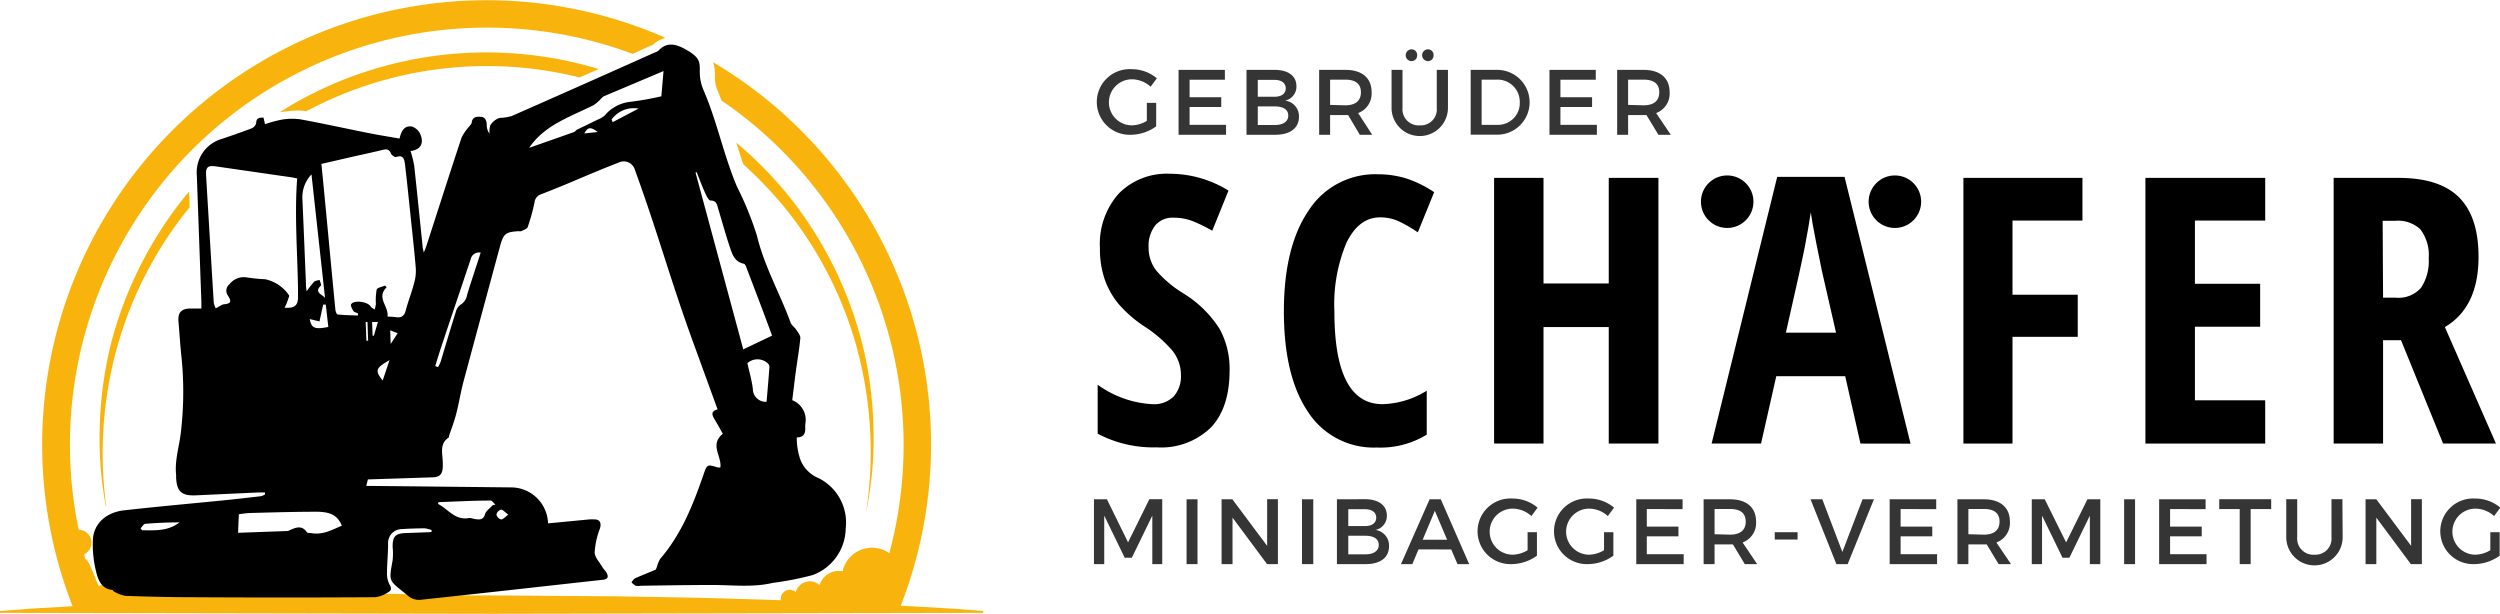 <svg xmlns="http://www.w3.org/2000/svg" width="104.76mm" height="25.72mm" viewBox="0 0 296.97 72.89"><title>logo_4</title><path d="M113.15,72.29l-3.65-.21L107,71.94A52.76,52.76,0,0,0,84.7,7.38,4.47,4.47,0,0,1,84.92,9a4,4,0,0,0,.34,1.8c.16.38.31.76.46,1.14A49.52,49.52,0,0,1,105.64,65.7a3.58,3.58,0,0,0-5.55,2.15,2.4,2.4,0,0,0-2.74,1.64,1.72,1.72,0,0,0-2.82.84,1.07,1.07,0,0,0-1.79.8,1.06,1.06,0,0,0,0,.16c-1.72-.06-3.44-.12-5.15-.16-4.87-.17-9.73-.21-14.6-.31l-14.6-.1-2.62,0c-36.27-.65-44-1.69-44-1.08-.14,0-1.26-3.42-1.66-3.24L10,65.83a1.53,1.53,0,0,0-.65-2.91h0A49.54,49.54,0,0,1,75.15,6.39l2.2-1,.11,0a3.67,3.67,0,0,1,1.6-.9A52.79,52.79,0,0,0,8.62,72l-1.32.08-3.65.21L0,72.57v.22l58.4.11,58.4-.11v-.22Z" fill="#f8b40c"></path><path d="M13.87,41.39a45.7,45.7,0,0,1,8.65-16.77q0-.94-.07-1.87l-.36.43a46.5,46.5,0,0,0-9,18,46.09,46.09,0,0,0-1.25,10,42.85,42.85,0,0,0,.73,8.94l.05,0A47,47,0,0,1,13.87,41.39Z" fill="#f8b40c"></path><path d="M33.71,13.26a12.31,12.31,0,0,1,1.68-.14,6,6,0,0,1,1,.08q1.11-.59,2.25-1.12A45.52,45.52,0,0,1,68.84,9.19l2.28-1A46.08,46.08,0,0,0,38,10.68a45.81,45.81,0,0,0-4.75,2.62v0Z" fill="#f8b40c"></path><path d="M103.76,51a45.41,45.41,0,0,0-1.29-10,46.37,46.37,0,0,0-9-18,45.74,45.74,0,0,0-6-6.05c.27.86.53,1.71.81,2.54a49.16,49.16,0,0,1,4.23,4.32,45.49,45.49,0,0,1,9.24,17.38A46.92,46.92,0,0,1,102.85,61,43.32,43.32,0,0,0,103.76,51Z" fill="#f8b40c"></path><path d="M43.7,56.94l-.19.77c1.22,0,17.32.18,17.37.18a4.4,4.4,0,0,1,4.22,4.27L70,61.69a4.42,4.42,0,0,1,.63,0c.66,0,.83.47.63,1.09a9.49,9.49,0,0,0-.62,2.82c0,.58.57,1.16.9,1.73.15.26.4.48.54.75.23.46.1.72-.47.78-7.25.8-14.51,1.62-21.76,2.39a2,2,0,0,1-1.34-.45c-2.32-1.94-2.36-1.51-1.87-4.26a8,8,0,0,0,0-1.59c0-1.24.3-1.59,1.57-1.64l2.47-.09c.2,0,.39,0,.59-.06l0-.2a3.42,3.42,0,0,0-.82-.21q-1.35,0-2.71.09a1.65,1.65,0,0,0-1.64,1.77c0,1.16-.13,2.33-.13,3.49a2.69,2.69,0,0,0,.31,1.34c.24.4.22.68-.11.86a3.69,3.69,0,0,1-1.56.63q-11,.07-22,0c-2.57,0-5.15-.07-7.72-.16a4,4,0,0,1-1.27-.47c-.11,0-.19-.24-.3-.24-1.23-.11-1.63-1.13-1.86-2a13.34,13.34,0,0,1-.43-3.9c.09-2.08,1.7-3.33,3.72-3.55,3.88-.44,7.76-.78,11.65-1.17,1.54-.15,3.07-.33,4.61-.51a1.76,1.76,0,0,0,.47-.21l0-.23c-.27,0-.54,0-.81,0l-7.4.34c-1.68.08-2.28-.45-2.35-2.11,0-.11,0-.21,0-.32-.19-1.78.41-3.47.58-5.19a41.09,41.09,0,0,0,.09-8.5c-.17-1.51-.26-3-.39-4.55-.09-1.11.4-1.54,1.52-1.52l1.2,0c0-.3,0-.55,0-.81q-.27-7.48-.54-15a4.14,4.14,0,0,1,3-4.35c1.18-.4,2.36-.8,3.52-1.25a.92.92,0,0,0,.53-.61c0-.62.38-.67.87-.66l.18.78a14.45,14.45,0,0,1,1.9-.52,7.38,7.38,0,0,1,2.27-.06c2.68.49,5.35,1.08,8,1.61,1.25.25,2.5.45,3.81.68.19-.81.52-1.58,1.47-1.43a1.67,1.67,0,0,1,1,.91c.5,1.19-.08,1.87-1.16,2a13.35,13.35,0,0,1,.43,1.73c.35,3.19.67,6.39,1,9.58,0,.18.06.35.14.75.16-.41.26-.61.32-.82,1.39-4.29,2.76-8.59,4.18-12.87A6.27,6.27,0,0,1,55.75,15c.1-.15.26-.28.28-.44.09-.71.6-.73,1.12-.69s.66.49.67,1a1.71,1.71,0,0,0,.33,1,2.83,2.83,0,0,1,.09-1,2.26,2.26,0,0,1,.7-.69,1.14,1.14,0,0,1,.5-.19,5.89,5.89,0,0,0,1.33-.21q8.52-3.75,17-7.55A1.3,1.3,0,0,0,78.22,6c1.11-1.18,2.28-.68,3.37-.06,2.57,1.47.84,2.08,2,4.8,1.6,3.72,2.37,7.68,3.95,11.41A38.92,38.92,0,0,1,89.92,28c.87,3.64,2.74,6.86,4,10.33.11.31.47.52.66.82s.51.67.49,1c-.12,1.33-.36,2.66-.54,4-.15,1.13-.28,2.26-.42,3.38a2.5,2.5,0,0,1,1.59,2.53,4,4,0,0,0-.05.63c.05.72-.12,1.26-1,1.26a7.69,7.69,0,0,0,.44,2.68,3.86,3.86,0,0,0,2.12,2.14,5.9,5.9,0,0,1,3.25,6,6,6,0,0,1-3.92,5.53,36.44,36.44,0,0,1-4.75.93c-2.37.56-4.75.25-7.13.25-2.84,0-5.68.05-8.52.09a1.85,1.85,0,0,1-.63,0,2,2,0,0,1-.5-.42c.14-.16.26-.39.44-.47.78-.35,1.59-.65,2.37-1,.11,0,.16-.24.22-.37a3.45,3.45,0,0,1,.38-.93c2.53-2.94,3.92-6.45,5.16-10.05.41-1.2.44-1.19,1.68-.81a1.89,1.89,0,0,0,.31,0c.2-1.32-1.32-2.7.29-4-.3-.54-.61-1.11-.95-1.67s-.51-1,.33-1.23l-2.87-7.88c-2.78-7.63-4.17-12.94-6.95-20.57a1.38,1.38,0,0,0-1.91-.88c-4.1,1.61-5.14,2.18-9.24,3.78a1.14,1.14,0,0,0-.78,1,24.26,24.26,0,0,1-.8,2.88c-.08.23-.49.35-.76.5a.81.81,0,0,1-.31,0c-1.57.1-1.81.28-2.23,1.82q-2.17,8-4.32,16c-.34,1.27-.54,2.57-.87,3.85-.23.91-.57,1.79-.87,2.68,0,.08,0,.17-.1.21-1,.73-.68,1.78-.64,2.76a7,7,0,0,1,0,.8c-.06.79-.4,1.1-1.2,1.12ZM42.52,37.47l0-.25c-.19-.1-.46-.15-.56-.31s-.35-.63-.25-.78c.35-.54,2-.3,2.32.27.09.16.32.24.48.36a4.25,4.25,0,0,0,.14-.66,7.47,7.47,0,0,1,.09-1.7c.07-.24.63-.33,1-.49l.19.21c-1.28,1.24.29,2.26.1,3.48a10,10,0,0,1,1,.06c.66.11,1-.14,1.17-.81.29-1.1.72-2.16,1-3.26a5.3,5.3,0,0,0,.19-1.78c-.19-2.22-.44-4.43-.67-6.65-.2-1.9-.39-3.8-.62-5.7-.07-.56-.21-1.13-1.05-.81-.14.05-.53-.23-.61-.43-.22-.54-.57-.53-1-.42-1.08.26-2.17.5-3.26.74l-4,.92c.2,2,.39,4,.57,5.88.36,3.78.71,7.55,1.08,11.33,0,.24.15.65.26.67C40.88,37.43,41.7,37.44,42.52,37.47Zm-8.72-.93c1.16.09,1.56-.24,1.6-1.14,0-.32,0-.64,0-1-.06-4.39-.43-8.79-.1-13.22-.13,0-.31-.07-.49-.1l-9.13-1.32c-1-.15-1.26.08-1.2,1.08q.45,7.55.91,15.09a2.71,2.71,0,0,0,.24.69l.59-.34a1,1,0,0,1,.34-.14c.82-.08,1-.27.54-1a1,1,0,0,1,.19-1.42,2.12,2.12,0,0,1,2-.78,20.46,20.46,0,0,0,2.21.22,4.56,4.56,0,0,1,2.82,1.89c.06.07,0,.29-.08.42C34.13,35.87,34,36.17,33.8,36.55Zm49-16.11-.18.06,5.67,21,3.42-1.63c-1-2.77-2.05-5.47-3.08-8.18-.05-.14-.16-.34-.27-.36-1.15-.23-1.4-1.21-1.7-2.09-.49-1.46-.89-2.94-1.34-4.42-.14-.47-.17-1-.92-1-.16,0-.4-.37-.51-.62C83.47,22.3,83.12,21.37,82.76,20.44ZM62.86,17.55l5.32-1.87c.14-.05.23-.22.37-.29L71,14.2a2.74,2.74,0,0,0,.83-.49A4.62,4.62,0,0,1,75,12.07a36.05,36.05,0,0,0,3.56-.64l.26-3-7.1,3a1.24,1.24,0,0,0-.29.25,4.68,4.68,0,0,1-.9.79C67.75,13.87,64.68,14.83,62.86,17.55ZM28.28,63.28l5.84-.21a.85.85,0,0,0,.3-.1c.73-.33,1.45-.63,2.05.26.07.1.35.06.53.09,1.33.24,2.45-.39,3.61-.89-.5-1.16-1.24-1.64-3-1.65-2.65,0-5.3.08-7.95.15a11.89,11.89,0,0,0-1.29.15ZM37,20.71a3.91,3.91,0,0,0-1.08,2.88c.15,3.33.28,6.67.42,10,0,.25,0,.5.09,1a10.51,10.51,0,0,1,.88-1.13c.15-.14.43-.15.65-.22.06.23.24.59.16.67-.83.8.08,1,.49,1.46ZM58.53,60l.32-.07c-.2-.17-.4-.49-.59-.48-2.06,0-4.11.12-6.17.19l-.06.21c1.21.6,2,2,3.72,1.67.26,0,.56.13.84.15s.77.12,1-.51C57.67,60.72,58.18,60.38,58.53,60ZM91.06,47.72c.12-1.38.24-2.77.34-4.16a.61.61,0,0,0-.22-.43,1.8,1.8,0,0,0-2.4,0c.22,1,.52,2,.65,3.06A1.53,1.53,0,0,0,91.06,47.72ZM51.7,43.47l.33.13a4.08,4.08,0,0,0,.31-.63c.6-2,1.17-3.91,1.78-5.85a1.59,1.59,0,0,1,.55-.91A1.67,1.67,0,0,0,55.49,35c.3-1,.61-1.92.92-2.88L57.1,30a1,1,0,0,0-1.17.72c-1.17,3.52-2.36,7-3.54,10.55C52.15,42,51.93,42.73,51.7,43.47Zm-35,19.29.19.22c1.51,0,3,.15,4.44-.94-1.42,0-2.74.07-4.06.17C17.07,62.21,16.89,62.56,16.7,62.75ZM39,38.83l-.3-2.66-.31,0-.44,2-1.16-.28C37,39,37.4,39.14,39,38.83ZM72.65,14.19l.13.31,3.07-1.61A3.24,3.24,0,0,0,72.65,14.19Zm-27.19,31,.81-2.42C44.6,43.72,44.52,44,45.45,45.18ZM60.38,61.12c-.42-.3-.66-.61-.87-.59a.8.8,0,0,0-.54.58.81.81,0,0,0,.54.58C59.71,61.72,60,61.41,60.38,61.12ZM43.52,40.46h.21l-.08-2.22h-.21Zm3.72-.89-.89-.34.06,1.62Zm-2.35-1.33-.69,0,.06,1.63.15,0ZM71,15.67c-.84-.64-1.18-.59-1.59.17Z"></path><path d="M136.88,67V61.24l-2.43,5h-.85l-2.43-5V67h-1.22v-7.7h1.54L134,64.41l2.53-5.12h1.53V67Z" fill="#353535"></path><path d="M140.95,67v-7.7h1.3V67Z" fill="#353535"></path><path d="M150.51,67l-4.1-5.52V67h-1.3v-7.7h1.28l4.13,5.53V59.29h1.28V67Z" fill="#353535"></path><path d="M154.66,67v-7.7H156V67Z" fill="#353535"></path><path d="M162.16,59.29c1.59,0,2.58.73,2.58,1.93a1.69,1.69,0,0,1-1.35,1.72A1.87,1.87,0,0,1,165,64.88C165,66.2,164,67,162.23,67h-3.42v-7.7Zm-2,3.19h2c.83,0,1.32-.38,1.32-1s-.5-1-1.32-1h-2Zm0,3.36h2c1,0,1.62-.4,1.62-1.12s-.6-1.09-1.62-1.09h-2Z" fill="#353535"></path><path d="M168.5,65.25,167.77,67h-1.35l3.4-7.7h1.33l3.37,7.7h-1.39l-.74-1.74Zm1.94-4.58L169,64.1h2.9Z" fill="#353535"></path><path d="M182.57,63.21V66a5.22,5.22,0,0,1-3,1,3.9,3.9,0,1,1,.08-7.79,4.62,4.62,0,0,1,3,1.08l-.74,1a3.35,3.35,0,0,0-2.22-.88,2.73,2.73,0,1,0,0,5.47,3.59,3.59,0,0,0,1.77-.53V63.21Z" fill="#353535"></path><path d="M191.65,63.21V66a5.22,5.22,0,0,1-3,1,3.9,3.9,0,1,1,.08-7.79,4.62,4.62,0,0,1,3,1.08l-.74,1a3.35,3.35,0,0,0-2.22-.88,2.73,2.73,0,1,0,0,5.47,3.59,3.59,0,0,0,1.77-.53V63.21Z" fill="#353535"></path><path d="M195.62,60.46v2.08h3.76V63.7h-3.76v2.12H200V67h-5.63v-7.7h5.5v1.17Z" fill="#353535"></path><path d="M205.85,64.66h-2.18V67h-1.3v-7.7h3.13c2,0,3.1,1,3.1,2.63a2.47,2.47,0,0,1-1.6,2.5L208.73,67h-1.47Zm-.35-1.16c1.19,0,1.87-.51,1.87-1.55s-.68-1.5-1.87-1.5h-1.83v3Z" fill="#353535"></path><path d="M210.82,64.08v-.87h2.71v.87Z" fill="#353535"></path><path d="M218.14,67l-3.07-7.7h1.4l2.38,6.26,2.4-6.26h1.35L219.48,67Z" fill="#353535"></path><path d="M225.77,60.46v2.08h3.76V63.7h-3.76v2.12h4.33V67h-5.63v-7.7H230v1.17Z" fill="#353535"></path><path d="M236,64.66h-2.18V67h-1.3v-7.7h3.13c2,0,3.1,1,3.1,2.63a2.47,2.47,0,0,1-1.6,2.5L238.88,67h-1.47Zm-.35-1.16c1.19,0,1.87-.51,1.87-1.55s-.68-1.5-1.87-1.5h-1.83v3Z" fill="#353535"></path><path d="M248.25,67V61.24l-2.43,5H245l-2.43-5V67h-1.22v-7.7h1.54l2.54,5.12,2.53-5.12h1.53V67Z" fill="#353535"></path><path d="M252.32,67v-7.7h1.3V67Z" fill="#353535"></path><path d="M257.78,60.46v2.08h3.76V63.7h-3.76v2.12h4.33V67h-5.63v-7.7H262v1.17Z" fill="#353535"></path><path d="M267.35,60.46V67h-1.3V60.46h-2.43V59.29h6.17v1.17Z" fill="#353535"></path><path d="M278.28,63.8a3.35,3.35,0,0,1-6.7,0V59.29h1.3V63.8a1.92,1.92,0,0,0,2.07,2.08,1.9,1.9,0,0,0,2-2.08V59.29h1.3Z" fill="#353535"></path><path d="M286.38,67l-4.1-5.52V67H281v-7.7h1.28l4.13,5.53V59.29h1.28V67Z" fill="#353535"></path><path d="M296.93,63.21V66a5.22,5.22,0,0,1-3,1,3.9,3.9,0,1,1,.08-7.79,4.62,4.62,0,0,1,3,1.08l-.74,1a3.35,3.35,0,0,0-2.22-.88,2.73,2.73,0,1,0,0,5.47,3.59,3.59,0,0,0,1.77-.53V63.21Z" fill="#353535"></path><path d="M146.06,44q0,4.43-2.23,6.78a8.47,8.47,0,0,1-6.44,2.35,14.17,14.17,0,0,1-7-1.62V45.69a12.14,12.14,0,0,0,6.5,2.31,3.28,3.28,0,0,0,2.54-.93,3.59,3.59,0,0,0,.85-2.53,4.59,4.59,0,0,0-1-2.88,15.09,15.09,0,0,0-3.35-2.9,14.86,14.86,0,0,1-3.08-2.69,9.68,9.68,0,0,1-1.62-2.88,11,11,0,0,1-.57-3.71A9,9,0,0,1,132.88,23a8,8,0,0,1,6.05-2.37,13.26,13.26,0,0,1,7,2L144,27.4a18.55,18.55,0,0,0-2.17-1.08,6.22,6.22,0,0,0-2.43-.47,2.67,2.67,0,0,0-2.19.94,3.93,3.93,0,0,0-.77,2.56,4.42,4.42,0,0,0,.92,2.79,13.59,13.59,0,0,0,3.21,2.7,13.34,13.34,0,0,1,4.31,4.23A9.84,9.84,0,0,1,146.06,44Z"></path><path d="M163.95,25.81q-2.53,0-4,3A18.93,18.93,0,0,0,158.51,37q0,11,5.72,11a10.44,10.44,0,0,0,5.25-1.6v5.22a10.5,10.5,0,0,1-5.92,1.53,9.29,9.29,0,0,1-8.19-4.24q-2.86-4.24-2.86-11.93t2.95-12a9.39,9.39,0,0,1,8.19-4.29,11.51,11.51,0,0,1,3.31.47,13.27,13.27,0,0,1,3.4,1.66l-1.94,4.77a17.34,17.34,0,0,0-2.07-1.22A5.28,5.28,0,0,0,163.95,25.81Z"></path><path d="M197,52.68H191.1V38.84h-7.75V52.68h-5.87V21.12h5.87V33.66h7.75V21.12H197Z"></path><path d="M221,52.68l-1.81-8H211l-1.81,8h-5.87L211.11,21h8l7.84,31.69ZM218.1,39.51l-1.68-7.34q-.15-.67-.68-3.36t-.64-3.59q-.28,1.86-.71,4.09t-2.25,10.2Z"></path><path d="M239.06,52.68h-5.83V21.12h14.14v5.07h-8.31V35h7.75V40h-7.75Z"></path><path d="M269.08,52.68H254.85V21.12h14.23v5.07h-8.35v7.51h7.75V38.8h-7.75v8.74h8.35Z"></path><path d="M283.08,40.4V52.68h-5.87V21.12h7.69q4.88,0,7.2,2.31t2.32,7.06q0,6-4,8.35l6.07,13.84h-6.28l-5-12.28Zm0-5.05h1.51a3.53,3.53,0,0,0,3-1.18,5.69,5.69,0,0,0,.91-3.51,5,5,0,0,0-1-3.44,3.89,3.89,0,0,0-3-1h-1.47Z"></path><path d="M137.34,12.21V15a5.22,5.22,0,0,1-3,1,3.9,3.9,0,1,1,.08-7.79,4.62,4.62,0,0,1,3,1.08l-.74,1a3.35,3.35,0,0,0-2.22-.88,2.73,2.73,0,1,0,0,5.47,3.59,3.59,0,0,0,1.77-.53V12.21Z" fill="#353535"></path><path d="M141.31,9.46v2.08h3.76V12.7h-3.76v2.12h4.33V16H140V8.29h5.5V9.46Z" fill="#353535"></path><path d="M151.41,8.29C153,8.29,154,9,154,10.22a1.69,1.69,0,0,1-1.35,1.72,1.87,1.87,0,0,1,1.65,1.95c0,1.32-1.07,2.11-2.81,2.11h-3.42V8.29Zm-2,3.19h2c.83,0,1.32-.38,1.32-1s-.5-1-1.32-1h-2Zm0,3.36h2c1,0,1.62-.4,1.62-1.12s-.6-1.09-1.62-1.09h-2Z" fill="#353535"></path><path d="M160.14,13.66H158V16h-1.3V8.29h3.13c2,0,3.1,1,3.1,2.63a2.47,2.47,0,0,1-1.6,2.5L163,16h-1.47Zm-.35-1.16c1.19,0,1.87-.51,1.87-1.55s-.68-1.5-1.87-1.5H158v3Z" fill="#353535"></path><path d="M172,12.8a3.35,3.35,0,0,1-6.7,0V8.29h1.3V12.8a1.92,1.92,0,0,0,2.07,2.08,1.9,1.9,0,0,0,2-2.08V8.29H172Zm-3.66-6.24a.66.66,0,0,1-.66.69.7.7,0,0,1,0-1.4A.66.66,0,0,1,168.34,6.56Zm1.95,0a.66.66,0,0,1-.66.69.7.7,0,0,1,0-1.4A.66.66,0,0,1,170.29,6.56Z" fill="#353535"></path><path d="M177.85,8.29a3.85,3.85,0,1,1,0,7.7H174.7V8.29ZM176,14.82h1.89a2.58,2.58,0,0,0,2.64-2.67,2.63,2.63,0,0,0-2.7-2.7H176Z" fill="#353535"></path><path d="M185.36,9.46v2.08h3.76V12.7h-3.76v2.12h4.33V16h-5.63V8.29h5.5V9.46Z" fill="#353535"></path><path d="M195.58,13.66h-2.18V16h-1.3V8.29h3.13c2,0,3.1,1,3.1,2.63a2.47,2.47,0,0,1-1.6,2.5L198.47,16H197Zm-.35-1.16c1.19,0,1.87-.51,1.87-1.55s-.68-1.5-1.87-1.5h-1.83v3Z" fill="#353535"></path><circle cx="205.17" cy="23.95" r="3.12"></circle><circle cx="225.09" cy="23.95" r="3.12"></circle></svg>